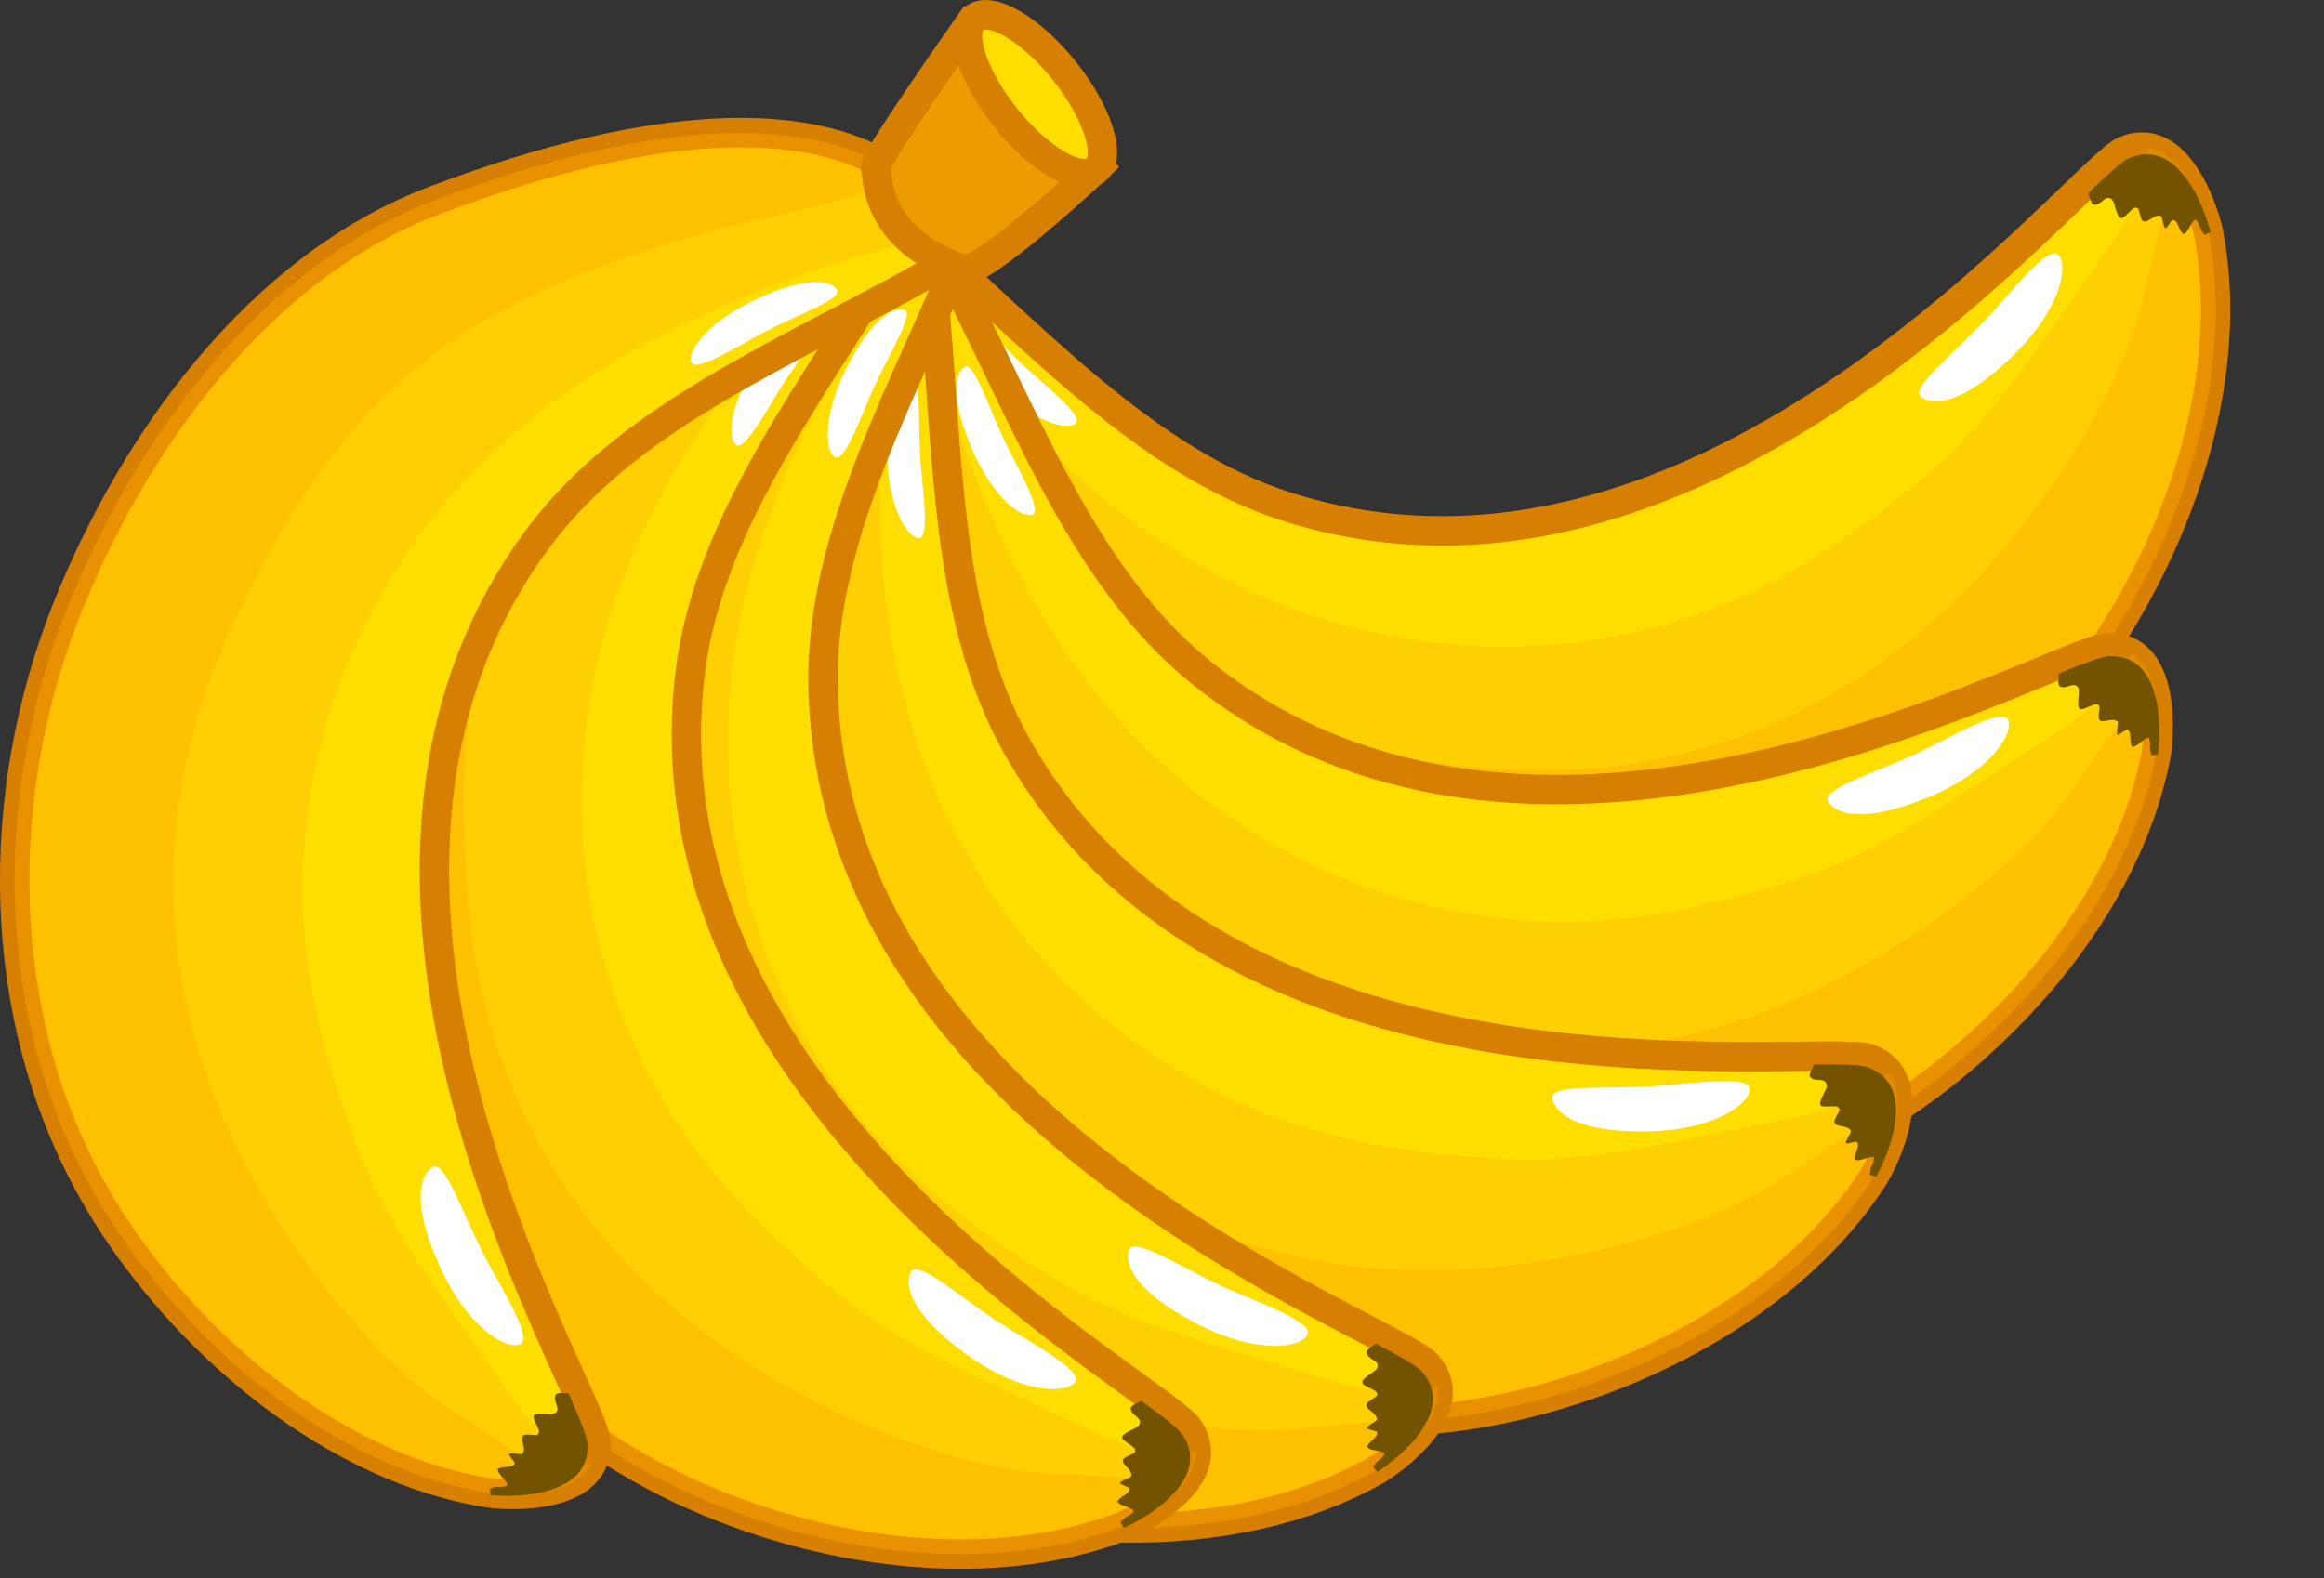 <svg width="237" height="161" viewBox="0 0 237 161" fill="none" xmlns="http://www.w3.org/2000/svg">
<rect x="0" y="0" width="237" height="161" fill="#333333" stroke="none"/>
<g clip-path="url(#clip0)">
<path d="M102.94 73.43C115.37 88.05 136.52 94.05 154.67 94.73C175.16 95.49 196.13 87.81 209.56 72.58C220.11 60.62 228.46 40.98 225.24 23.85C224.91 22.08 222.21 13.03 216.65 15.39C211.939 17.4 174.55 65.15 131.58 51.8C116.66 47.17 105.19 33.95 92.549 23.04C89.04 20 69.76 34.38 102.94 73.43Z" fill="#FEDE00" stroke="#D67F00" stroke-width="3" stroke-miterlimit="10"/>
<g opacity="0.52">
<path opacity="0.52" d="M154.67 94.72C136.52 94.04 115.36 88.05 102.94 73.42C75.68 41.34 83.82 25.92 89.55 23.12C89.82 25.64 91.15 27.16 92.05 28.41C104.95 46.2 120.2 60.84 142.04 64.94C151.99 66.81 161.63 66.15 170.92 63.38C181.2 60.3 189.57 54.37 197.09 47.93C203.88 42.12 209.63 32.65 214.96 25.4C217.14 22.43 218.69 19.18 219.07 15.07C223 15.72 224.97 22.35 225.25 23.84C228.47 40.97 220.12 60.61 209.57 72.57C196.13 87.81 175.17 95.49 154.67 94.72Z" fill="#FFAA0D"/>
</g>
<g opacity="0.55">
<path opacity="0.55" d="M209.569 72.58C196.129 87.81 175.169 95.49 154.679 94.73C136.529 94.05 115.369 88.06 102.949 73.43C84.309 51.5 82.329 37.02 84.689 29.37C89.599 34.38 93.829 42.18 96.209 45.53C102.359 54.22 109.679 63.35 118.969 69.05C128.939 75.16 139.749 77.26 150.699 78.29C173.179 80.4 191.829 71.41 205.339 54.77C210.819 48.02 216.889 38.33 218.839 29.34C219.689 25.44 220.639 21 222.229 17.14C224.069 19.42 225.039 22.82 225.239 23.84C228.469 40.98 220.119 60.62 209.569 72.58Z" fill="#FF9F00"/>
</g>
<path d="M217.121 16.14C222.121 14 224.731 21.01 225.431 23.69C225.401 23.66 224.861 23.97 224.841 23.95C224.251 23.4 224.431 22.95 223.911 22.39C223.391 22.6 223.171 23.83 222.621 23.87C222.101 23.27 222.081 22.46 221.571 22.44C221.401 22.43 221.031 23.3 220.841 23.28C220.611 23.25 220.531 22.1 220.321 22.03C219.631 21.81 218.951 22.94 218.461 22.5C218.031 21.65 218.281 21.15 217.731 21.18C217.401 21.2 216.621 22.37 216.281 22.25C215.811 22.1 215.701 20.64 215.381 20.36C214.671 19.75 214.321 21 213.541 20.88C213.201 20.83 213.061 19.82 212.961 19.7C215.001 17.74 216.421 16.44 217.121 16.14Z" fill="#725400"/>
<path d="M205.26 36.31C210.33 31.37 210.95 26.88 209.86 25.96C208.77 25.04 204.93 29.99 202.67 32.42C199.55 35.78 194.78 39.52 195.87 40.44C196.96 41.37 199.94 41.48 205.26 36.31Z" fill="white"/>
<path d="M101.47 39.18C105.58 43.33 109.09 43.95 109.75 43.12C110.4 42.29 106.35 39.11 104.35 37.26C101.58 34.7 98.41 30.82 97.76 31.66C97.09 32.49 97.17 34.84 101.47 39.18Z" fill="white"/>
<path d="M87.879 78.14C94.049 96.31 111.499 109.68 128.129 116.99C146.899 125.24 169.219 125.83 187.319 116.62C201.529 109.39 216.529 94.2 219.849 77.09C220.189 75.33 221.009 65.92 214.979 66.07C209.859 66.2 157.509 96.83 122.479 68.59C110.319 58.79 104.519 42.28 96.779 27.47C94.619 23.35 71.409 29.61 87.879 78.14Z" fill="#FEDE00" stroke="#D67F00" stroke-width="3" stroke-miterlimit="10"/>
<g opacity="0.52">
<path opacity="0.52" d="M128.129 116.99C111.499 109.68 94.038 96.31 87.879 78.14C74.349 38.28 87.599 26.94 93.948 26.44C93.269 28.88 93.948 30.79 94.329 32.28C99.769 53.57 108.549 72.8 127.349 84.66C135.909 90.06 145.109 93 154.779 93.84C165.469 94.77 175.439 92.33 184.799 89.11C193.249 86.21 202.089 79.53 209.709 74.74C212.829 72.78 215.469 70.33 217.329 66.65C220.749 68.7 220.129 75.6 219.839 77.08C216.519 94.2 201.529 109.38 187.309 116.61C169.219 125.83 146.899 125.25 128.129 116.99Z" fill="#FFAA0D"/>
</g>
<g opacity="0.55">
<path opacity="0.55" d="M187.319 116.62C169.219 125.83 146.899 125.25 128.129 116.99C111.499 109.68 94.039 96.31 87.879 78.14C78.629 50.9 82.119 36.7 87.139 30.46C89.859 36.93 90.919 45.74 91.889 49.73C94.409 60.07 97.849 71.26 104.389 79.98C111.409 89.34 120.679 95.26 130.489 100.26C150.619 110.51 171.269 109.01 189.949 98.52C197.529 94.27 206.739 87.48 211.869 79.85C214.089 76.54 216.619 72.76 219.519 69.75C220.389 72.55 220.039 76.07 219.849 77.08C216.529 94.2 201.529 109.38 187.319 116.62Z" fill="#FF9F00"/>
</g>
<path d="M215.127 66.93C220.567 66.78 220.407 74.26 220.067 77.01C220.047 76.98 219.437 77.06 219.427 77.04C219.077 76.31 219.417 75.96 219.137 75.25C218.577 75.25 217.917 76.32 217.387 76.15C217.127 75.41 217.407 74.64 216.947 74.43C216.787 74.36 216.127 75.03 215.957 74.94C215.747 74.83 216.107 73.73 215.937 73.59C215.377 73.13 214.327 73.93 214.037 73.34C213.947 72.39 214.367 72.02 213.847 71.84C213.537 71.73 212.377 72.54 212.097 72.3C211.707 71.99 212.157 70.59 211.957 70.21C211.527 69.38 210.737 70.41 210.057 70.02C209.767 69.85 210.007 68.86 209.947 68.71C212.557 67.64 214.367 66.95 215.127 66.93Z" fill="#725400"/>
<path d="M196.669 81.32C203.209 78.59 205.429 74.65 204.759 73.39C204.089 72.13 198.689 75.32 195.689 76.75C191.549 78.72 185.739 80.44 186.409 81.71C187.079 82.96 189.819 84.16 196.669 81.32Z" fill="white"/>
<path d="M99.107 45.76C101.397 51.13 104.437 53 105.347 52.48C106.257 51.95 103.667 47.5 102.477 45.04C100.837 41.63 99.327 36.87 98.407 37.4C97.497 37.93 96.717 40.14 99.107 45.76Z" fill="white"/>
<path d="M68.059 72.28C67.079 91.44 78.359 110.31 91.109 123.25C105.499 137.85 126.029 146.64 146.249 144.76C162.129 143.29 181.669 134.72 191.079 120.04C192.049 118.53 196.289 110.09 190.629 108C185.819 106.23 125.859 115.36 103.739 76.18C96.059 62.58 96.769 45.09 95.049 28.48C94.559 23.85 70.68 21.1 68.059 72.28Z" fill="#FEDE00" stroke="#D67F00" stroke-width="3" stroke-miterlimit="10"/>
<g opacity="0.52">
<path opacity="0.52" d="M91.111 123.25C78.361 110.31 67.071 91.44 68.061 72.28C70.211 30.24 86.711 24.6 92.801 26.48C91.271 28.5 91.191 30.52 90.991 32.05C88.181 53.85 89.251 74.95 102.331 92.92C108.291 101.1 115.761 107.23 124.431 111.58C134.021 116.39 144.191 117.81 154.081 118.27C163.011 118.69 173.691 115.75 182.531 114.12C186.161 113.45 189.511 112.15 192.601 109.42C195.011 112.59 191.901 118.77 191.081 120.04C181.681 134.72 162.131 143.29 146.251 144.76C126.031 146.64 105.511 137.85 91.111 123.25Z" fill="#FFAA0D"/>
</g>
<g opacity="0.55">
<path opacity="0.55" d="M146.262 144.76C126.042 146.63 105.512 137.85 91.122 123.25C78.372 110.31 67.082 91.44 68.072 72.28C69.542 43.55 78.022 31.64 84.992 27.69C85.132 34.71 82.862 43.28 82.292 47.35C80.812 57.89 79.882 69.56 82.732 80.08C85.802 91.37 92.222 100.3 99.492 108.57C114.412 125.53 134.152 131.76 155.392 128.92C164.012 127.77 175.072 124.87 182.652 119.67C185.942 117.41 189.682 114.83 193.492 113.11C193.272 116.03 191.642 119.18 191.092 120.05C181.682 134.72 162.142 143.29 146.262 144.76Z" fill="#FF9F00"/>
</g>
<path d="M190.452 108.86C195.562 110.73 192.652 117.62 191.322 120.05C191.322 120.01 190.722 119.86 190.712 119.84C190.652 119.04 191.102 118.83 191.102 118.07C190.582 117.87 189.572 118.61 189.142 118.26C189.172 117.47 189.712 116.86 189.362 116.5C189.242 116.37 188.382 116.76 188.262 116.61C188.112 116.43 188.852 115.54 188.742 115.34C188.392 114.71 187.122 115.07 187.062 114.4C187.332 113.49 187.852 113.29 187.442 112.94C187.192 112.72 185.822 113.04 185.652 112.73C185.412 112.3 186.342 111.16 186.292 110.73C186.192 109.8 185.082 110.47 184.592 109.85C184.382 109.58 184.972 108.75 184.982 108.59C187.812 108.57 189.742 108.6 190.452 108.86Z" fill="#725400"/>
<path d="M167.98 115.41C175.06 115.29 178.58 112.45 178.42 111.03C178.26 109.61 172.06 110.58 168.75 110.8C164.18 111.11 158.14 110.56 158.3 111.98C158.47 113.4 160.57 115.53 167.98 115.41Z" fill="white"/>
<path d="M90.459 46.33C90.599 52.17 92.729 55.03 93.779 54.88C94.829 54.73 94.059 49.63 93.859 46.91C93.599 43.14 93.949 38.16 92.899 38.31C91.859 38.47 90.309 40.23 90.459 46.33Z" fill="white"/>
<path d="M54.328 49.86C44.418 66.29 45.468 88.26 50.598 105.68C56.398 125.35 70.348 142.78 89.058 150.67C103.758 156.87 125.028 158.53 140.248 150.03C141.818 149.15 149.538 143.71 145.528 139.2C142.128 135.37 84.948 115.13 83.938 70.14C83.588 54.52 92.458 39.44 98.778 23.98C100.548 19.68 80.788 5.98 54.328 49.86Z" fill="#FEDE00" stroke="#D67F00" stroke-width="3" stroke-miterlimit="10"/>
<g opacity="0.52">
<path opacity="0.52" d="M50.61 105.68C45.47 88.26 44.43 66.29 54.34 49.86C76.08 13.81 93.28 16.62 97.76 21.16C95.46 22.22 94.44 23.96 93.54 25.22C80.78 43.11 71.76 62.22 74.82 84.23C76.21 94.25 79.9 103.19 85.49 111.11C91.68 119.88 99.97 125.93 108.47 131C116.14 135.59 126.94 138.03 135.52 140.77C139.03 141.89 142.6 142.33 146.62 141.38C147.25 145.31 141.59 149.29 140.27 150.03C125.05 158.54 103.78 156.87 89.08 150.67C70.36 142.78 56.41 125.35 50.61 105.68Z" fill="#FFAA0D"/>
</g>
<g opacity="0.55">
<path opacity="0.55" d="M89.07 150.67C70.36 142.78 56.4 125.35 50.61 105.68C45.47 88.26 44.43 66.29 54.34 49.86C69.19 25.22 82.29 18.73 90.3 18.53C87.11 24.78 81.06 31.27 78.64 34.59C72.36 43.19 66.03 53.03 63.59 63.66C60.97 75.06 62.42 85.97 64.93 96.69C70.08 118.68 84.55 133.5 104.61 141.01C112.75 144.06 123.88 146.72 133.01 145.72C136.98 145.28 141.49 144.78 145.66 145.05C144.08 147.52 141.17 149.53 140.27 150.03C125.04 158.53 103.77 156.87 89.07 150.67Z" fill="#FF9F00"/>
</g>
<path d="M144.976 139.87C148.596 143.93 142.786 148.63 140.466 150.15C140.486 150.12 140.026 149.7 140.036 149.68C140.366 148.94 140.856 148.98 141.216 148.3C140.856 147.88 139.616 148.06 139.396 147.55C139.796 146.87 140.556 146.59 140.426 146.1C140.386 145.93 139.436 145.86 139.396 145.68C139.346 145.45 140.416 145.01 140.416 144.79C140.406 144.07 139.116 143.78 139.386 143.17C140.056 142.49 140.606 142.57 140.406 142.06C140.286 141.75 138.926 141.39 138.926 141.02C138.916 140.52 140.266 139.96 140.436 139.56C140.786 138.7 139.496 138.76 139.356 137.98C139.296 137.65 140.206 137.19 140.296 137.05C142.786 138.37 144.466 139.31 144.976 139.87Z" fill="#725400"/>
<path d="M122.078 135.05C128.378 138.29 132.828 137.44 133.348 136.11C133.878 134.78 127.958 132.72 124.928 131.35C120.748 129.46 115.688 126.13 115.158 127.46C114.638 128.79 115.488 131.65 122.078 135.05Z" fill="white"/>
<path d="M86.328 37.56C83.698 42.77 84.228 46.3 85.218 46.66C86.208 47.02 87.938 42.16 89.048 39.67C90.598 36.22 93.258 32 92.268 31.64C91.268 31.28 89.078 32.11 86.328 37.56Z" fill="white"/>
<path d="M44.09 44.06C31.88 58.86 29.71 80.74 32.24 98.73C35.1 119.03 46.36 138.32 63.71 148.86C77.34 157.14 98.141 161.9 114.44 155.71C116.12 155.07 124.55 150.82 121.25 145.77C118.44 141.48 64.841 113.1 70.41 68.45C72.341 52.95 83.33 39.33 91.84 24.96C94.22 20.95 76.68 4.51 44.09 44.06Z" fill="#FEDE00" stroke="#D67F00" stroke-width="3" stroke-miterlimit="10"/>
<g opacity="0.52">
<path opacity="0.52" d="M32.24 98.73C29.71 80.74 31.88 58.86 44.09 44.06C70.86 11.57 87.47 16.87 91.24 22.01C88.81 22.72 87.54 24.3 86.47 25.41C71.24 41.24 59.51 58.83 59.32 81.05C59.23 91.17 61.58 100.55 65.95 109.2C70.79 118.78 78.11 125.97 85.77 132.24C92.69 137.9 103.02 141.9 111.1 145.86C114.41 147.49 117.88 148.44 121.99 148.08C122.04 152.06 115.86 155.17 114.44 155.71C98.141 161.9 77.34 157.14 63.71 148.86C46.36 138.32 35.1 119.03 32.24 98.73Z" fill="#FFAA0D"/>
</g>
<g opacity="0.55">
<path opacity="0.55" d="M63.722 148.86C46.362 138.32 35.112 119.03 32.252 98.73C29.722 80.74 31.892 58.86 44.102 44.06C62.402 21.86 76.302 17.35 84.252 18.33C80.182 24.05 73.252 29.58 70.372 32.51C62.902 40.1 55.202 48.91 51.232 59.06C46.972 69.95 46.812 80.96 47.732 91.93C49.612 114.44 61.762 131.21 80.512 141.57C88.122 145.78 98.732 150.04 107.922 150.38C111.912 150.53 116.452 150.69 120.532 151.57C118.612 153.78 115.432 155.34 114.472 155.71C98.152 161.9 77.352 157.14 63.722 148.86Z" fill="#FF9F00"/>
</g>
<path d="M120.599 146.35C123.589 150.89 117.149 154.7 114.629 155.86C114.649 155.83 114.259 155.35 114.269 155.33C114.699 154.65 115.179 154.75 115.639 154.14C115.349 153.67 114.089 153.66 113.949 153.13C114.439 152.52 115.239 152.35 115.179 151.85C115.159 151.68 114.239 151.47 114.229 151.28C114.219 151.05 115.339 150.77 115.369 150.55C115.469 149.83 114.229 149.36 114.579 148.8C115.339 148.23 115.869 148.38 115.749 147.85C115.679 147.53 114.389 146.97 114.439 146.61C114.499 146.12 115.919 145.76 116.149 145.39C116.629 144.59 115.329 144.46 115.309 143.67C115.299 143.33 116.269 143.02 116.369 142.89C118.649 144.54 120.179 145.72 120.599 146.35Z" fill="#725400"/>
<path d="M98.651 138.23C104.411 142.35 108.931 142.17 109.651 140.93C110.371 139.69 104.811 136.79 102.021 134.99C98.161 132.51 93.641 128.47 92.921 129.71C92.211 130.95 92.631 133.91 98.651 138.23Z" fill="white"/>
<path d="M77.54 36.57C74.18 41.34 74.18 44.91 75.12 45.41C76.05 45.91 78.47 41.36 79.93 39.06C81.96 35.88 85.22 32.08 84.29 31.58C83.35 31.08 81.05 31.57 77.54 36.57Z" fill="white"/>
<path d="M44.299 20.45C26.349 27.24 13.599 45.15 6.859 62.02C-0.741 81.06 -0.551 103.39 9.279 121.16C16.999 135.11 32.689 149.58 49.909 152.3C51.679 152.58 61.119 153.08 60.759 147.05C60.449 141.94 28.029 90.68 55.039 54.69C64.419 42.2 80.719 35.83 95.239 27.59C99.289 25.29 92.229 2.31 44.299 20.45Z" fill="#FEDE00" stroke="#D67F00" stroke-width="3" stroke-miterlimit="10"/>
<g opacity="0.52">
<path opacity="0.52" d="M6.859 62.02C13.599 45.15 26.349 27.24 44.299 20.45C83.669 5.55 95.459 18.4 96.169 24.73C93.709 24.14 91.829 24.88 90.349 25.31C69.259 31.49 50.349 40.93 39.149 60.12C34.049 68.86 31.429 78.16 30.919 87.85C30.359 98.57 33.139 108.45 36.679 117.69C39.879 126.04 46.849 134.64 51.899 142.09C53.969 145.14 56.499 147.69 60.249 149.43C58.319 152.91 51.409 152.54 49.909 152.3C32.689 149.58 16.999 135.11 9.279 121.16C-0.551 103.39 -0.741 81.06 6.859 62.02Z" fill="#FFAA0D"/>
</g>
<g opacity="0.55">
<path opacity="0.55" d="M9.279 121.16C-0.551 103.39 -0.741 81.06 6.859 62.02C13.599 45.15 26.349 27.24 44.299 20.45C71.209 10.27 85.509 13.26 91.929 18.06C85.559 21 76.789 22.36 72.839 23.48C62.589 26.36 51.529 30.18 43.039 37.02C33.929 44.36 28.329 53.83 23.679 63.81C14.139 84.28 16.349 104.87 27.469 123.18C31.979 130.61 39.079 139.58 46.879 144.44C50.269 146.55 54.129 148.94 57.239 151.73C54.469 152.7 50.939 152.47 49.919 152.31C32.699 149.58 17.009 135.11 9.279 121.16Z" fill="#FF9F00"/>
</g>
<path d="M59.91 147.23C60.25 152.66 52.77 152.76 50.01 152.52C50.04 152.5 49.94 151.89 49.96 151.88C50.67 151.5 51.04 151.83 51.74 151.53C51.72 150.97 50.63 150.35 50.78 149.81C51.51 149.52 52.29 149.77 52.48 149.31C52.55 149.15 51.85 148.51 51.94 148.34C52.04 148.13 53.15 148.45 53.29 148.27C53.73 147.7 52.89 146.68 53.48 146.36C54.42 146.24 54.81 146.64 54.97 146.12C55.07 145.8 54.22 144.68 54.45 144.39C54.75 143.99 56.16 144.39 56.54 144.18C57.35 143.72 56.29 142.97 56.67 142.27C56.83 141.97 57.83 142.18 57.98 142.12C59.11 144.7 59.86 146.48 59.91 147.23Z" fill="#725400"/>
<path d="M44.887 129.28C47.837 135.72 51.857 137.8 53.087 137.09C54.327 136.37 50.947 131.09 49.417 128.15C47.297 124.08 45.377 118.33 44.147 119.05C42.907 119.76 41.807 122.54 44.887 129.28Z" fill="white"/>
<path d="M77.048 30.56C71.758 33.03 69.988 36.13 70.548 37.03C71.108 37.93 75.468 35.18 77.878 33.91C81.228 32.16 85.938 30.48 85.368 29.58C84.818 28.68 82.588 27.97 77.048 30.56Z" fill="white"/>
<path d="M99.07 2.16C99.07 2.16 88.93 16.55 89.27 17.13C89.61 17.72 88.85 24.26 98.21 27.48C100.14 28.14 112.09 16.91 112.09 16.91C112.09 16.91 100.15 2.17 99.07 2.16Z" fill="#EA9C00" stroke="#D67F00" stroke-width="3" stroke-miterlimit="10"/>
<path d="M111.735 17.343C113.386 16.021 111.952 11.485 108.532 7.212C105.112 2.94 101.001 0.547 99.35 1.869C97.698 3.191 99.132 7.726 102.552 11.999C105.972 16.272 110.084 18.664 111.735 17.343Z" fill="#FEDE00" stroke="#D67F00" stroke-width="3" stroke-miterlimit="10"/>
</g>
<defs>
<clipPath id="clip0">
<rect width="236.1" height="160.03" fill="white"/>
</clipPath>
</defs>
</svg>
